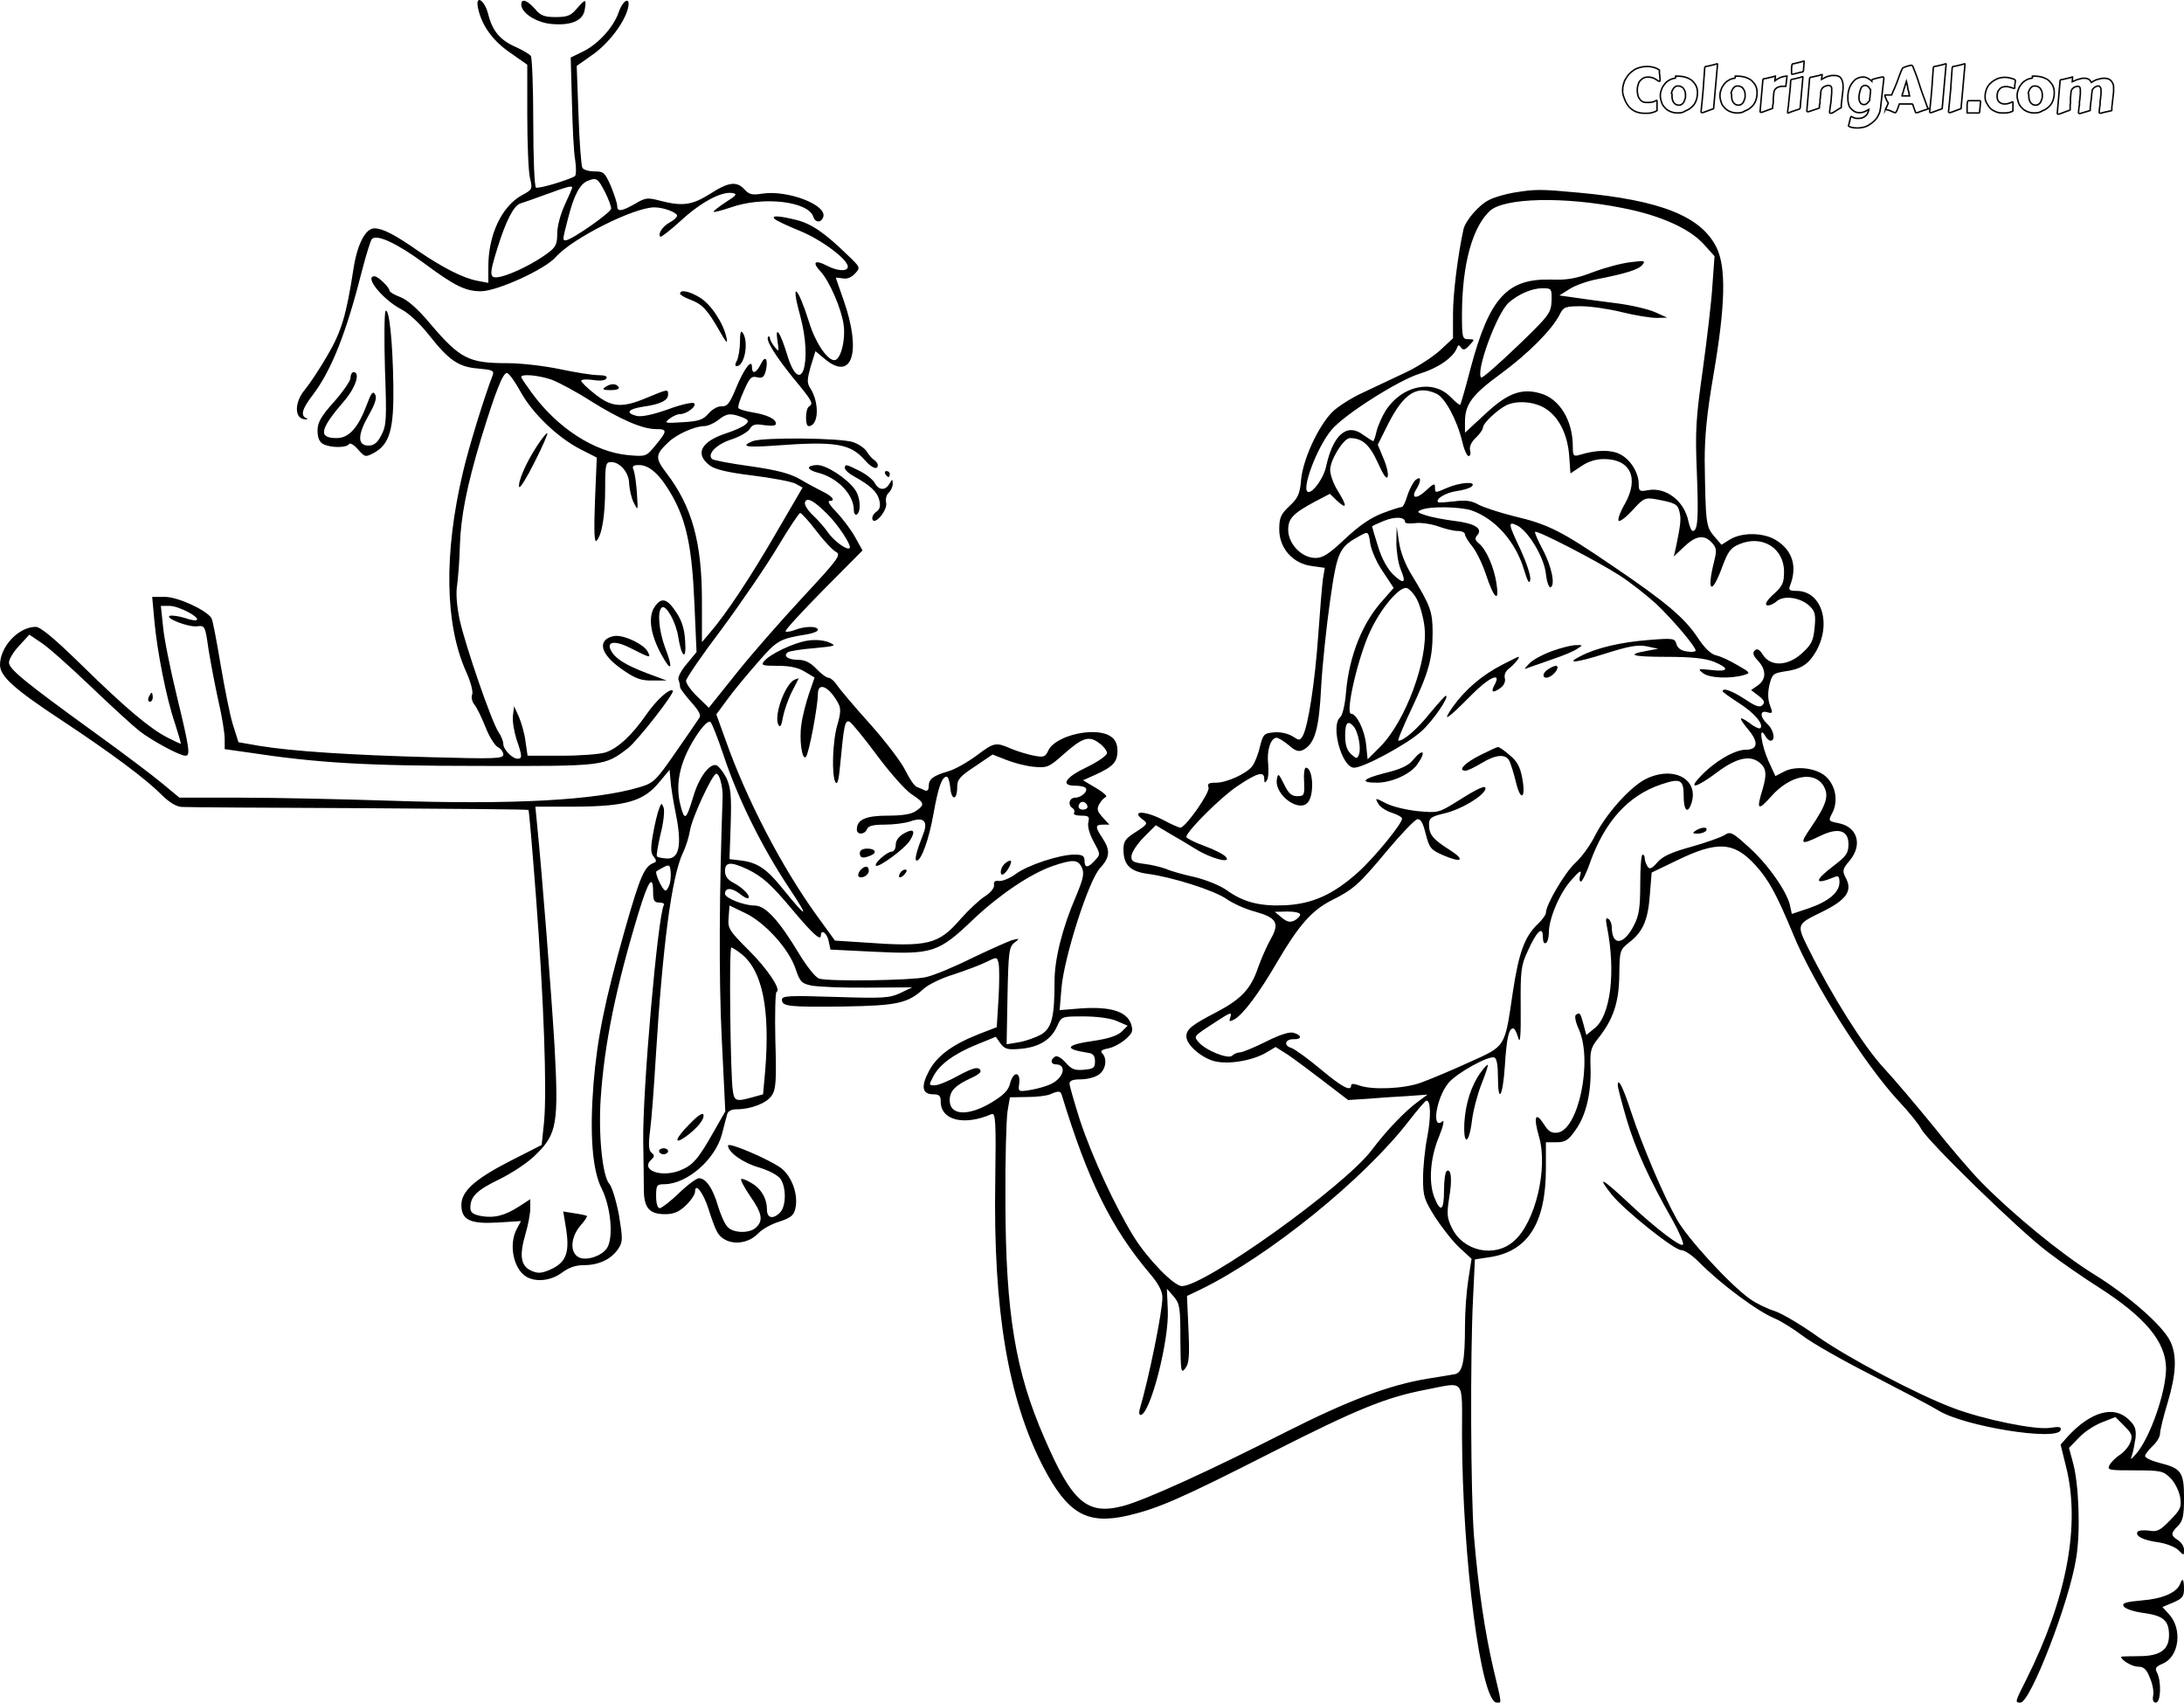 <svg xmlns="http://www.w3.org/2000/svg"  viewBox="94 467.4 729 568.2" enable-background="new 94 467.4 729 568.2"><path d="M635.6 497.7c0-.8.1-1.5.3-2.2.2-.7.4-1.3.8-1.9s.7-1.1 1.2-1.6 1-.9 1.6-1.3c.6-.4 1.2-.6 1.9-.8.7-.2 1.4-.3 2.2-.3.6 0 1.1 0 1.6.1s.9.2 1.2.3l.9.4.6.4v.7c0 .3 0 .6.1.9 0 .3 0 .7.1 1v1c0 .1-.1.1-.2.1h-.2c-.1 0-.3-.1-.5-.3-.2-.1-.5-.3-.8-.5-.3-.2-.6-.3-1-.4-.4-.1-.8-.2-1.2-.2-.6 0-1.1.1-1.5.3-.5.2-.8.5-1.2.9s-.6.9-.7 1.4c-.2.5-.3 1.1-.3 1.8 0 .6.1 1.1.2 1.6s.3 1 .6 1.3c.2.4.6.7.9.9.4.2.8.3 1.3.3h1s.6-.1.8-.1.5-.1.8-.2c.2-.1.5-.2.8-.4h.1s.1 0 .1.1v3.3c-.3.2-.7.4-1 .5l-1.1.3c-.4.1-.8.1-1.1.1h-1.1c-1 0-1.9-.2-2.7-.5s-1.6-.9-2.2-1.5c-.6-.7-1.1-1.4-1.5-2.4s-.8-2-.8-3.1zm18.4 7.4c-1 0-1.8-.2-2.5-.5s-1.3-.7-1.8-1.3c-.5-.5-.9-1.1-1.1-1.8-.2-.7-.4-1.4-.4-2.1s.1-1.4.4-2.1c.2-.7.6-1.3 1-1.8s.9-1 1.5-1.3c.6-.4 1.3-.6 2-.7.1 0 .2 0 .2-.1v-.6h.1c1.3 0 2.4.1 3.3.4.9.3 1.7.7 2.2 1.2s1 1.1 1.3 1.8.4 1.4.4 2.2c0 1-.2 1.9-.5 2.7s-.8 1.5-1.4 2c-.6.6-1.3 1-2.1 1.3-.8.6-1.7.7-2.6.7zm-1.9-5.7c0 .4 0 .7.1 1.1.1.4.2.7.4 1 .2.3.4.5.7.7.3.2.7.3 1.1.3.3 0 .6-.1.8-.2.2-.1.4-.3.6-.5.2-.2.3-.4.4-.7l.3-.8c.1-.3.1-.5.1-.8v-.7c0-.4-.1-.7-.2-1-.1-.3-.3-.6-.5-.9s-.5-.5-.8-.6c-.3-.2-.7-.2-1.1-.2-.4 0-.8.1-1 .4-.3.2-.5.5-.7.9-.2.4-.3.7-.4 1.1.3.2.2.6.2.9zm10.5-3.5l.2-2.8.2-2.8c0-.2 0-.4.1-.5 0-.1.1-.1.2-.2.6-.1 1.3-.2 1.9-.4.6-.1 1.3-.3 1.9-.5h.1c.1 0 .1 0 .1.1l-1.3 14.6v.2c0 .1 0 .1-.1.1 0 0-.2.1-.3.1l-2.7 1-.3.1c-.1 0-.2.1-.4.1-.1 0-.2 0-.3-.1-.1 0-.1-.1-.1-.2v-.1c.1-.7.1-1.4.2-2l.2-2c.1-.7.1-1.4.2-2.2s.1-1.5.2-2.5zm11.3 9.2c-1 0-1.8-.2-2.5-.5s-1.3-.7-1.8-1.3c-.5-.5-.9-1.1-1.1-1.8-.2-.7-.4-1.4-.4-2.1s.1-1.4.4-2.1c.2-.7.6-1.3 1-1.8s.9-1 1.5-1.3c.6-.4 1.3-.6 2-.7.1 0 .2 0 .2-.1v-.6h.1c1.3 0 2.4.1 3.3.4.9.3 1.7.7 2.2 1.2s1 1.1 1.3 1.8.4 1.4.4 2.2c0 1-.2 1.9-.5 2.7s-.8 1.5-1.4 2c-.6.6-1.3 1-2.1 1.3-.9.6-1.7.7-2.6.7zm-1.9-5.7c0 .4 0 .7.1 1.1.1.4.2.7.4 1 .2.3.4.5.7.7.3.2.7.3 1.1.3.3 0 .6-.1.8-.2.2-.1.4-.3.6-.5.2-.2.3-.4.4-.7l.3-.8c.1-.3.1-.5.1-.8v-.7c0-.4-.1-.7-.2-1-.1-.3-.3-.6-.5-.9s-.5-.5-.8-.6c-.3-.2-.7-.2-1.1-.2-.4 0-.8.1-1 .4-.3.2-.5.5-.7.9-.2.4-.3.7-.4 1.1.2.2.2.6.2.9zm18.1-3.2h-1.1c-.3 0-.6 0-.9.1l-.9.3s-.5.4-.7.6c-.2.3-.3.6-.4 1 0 .5-.1.9-.1 1.2 0 .3-.1.6-.1.8v1.5s0 .3-.1.5c0 .2 0 .4-.1.5v.8c0 .1 0 .1-.1.1l-.3.1-2.7 1-.3.1s-.2.1-.4.1c-.1 0-.2 0-.3-.1-.1 0-.1-.1-.1-.2l.9-10.2c0-.2 0-.4.1-.5 0-.1.1-.1.2-.2.6-.1 1.3-.2 1.9-.4.7-.1 1.3-.3 1.9-.5h.1v.4c0 .1 0 .2-.1.4 0 .2-.1.5-.1.8l1-.7c.4-.2.8-.4 1.1-.5.4-.1.8-.3 1.1-.3.4-.1.7-.1.9-.1l-.4 3.4zm1.1 4l.3-2.8s.2-1.9.2-2.8c0-.2 0-.4.1-.5 0-.1.1-.1.2-.2.6-.1 1.2-.2 1.8-.4.6-.1 1.3-.3 1.8-.5h.1c.1 0 .1 0 .1.1l-.9 10c0 .2 0 .4-.1.5 0 .1-.1.1-.2.2l-1.8.6s-1.2.4-1.9.7h-.1c-.1 0-.1 0-.1-.1v-.3s0-.4.1-.7c0-.3 0-.6.1-.9s.1-.7.1-1l.1-1s.1-.6.1-.9zm.8-8.1v-1.9s0-.5.1-.8c0-.2 0-.4.1-.5 0-.1.1-.1.2-.2.6-.1 1.2-.2 1.8-.4.6-.1 1.3-.3 1.8-.5h.1s0 .1.1.1l-.2 2.8c0 .2 0 .4-.1.5 0 .1-.1.1-.2.2-.6.1-1.2.2-1.8.4s-1.2.3-1.9.4h-.1c.2 0 .1-.1.1-.1zm13.8 12.9l-.3.1c-.1 0-.2.1-.4.1-.1 0-.2 0-.3-.1-.1 0-.1-.1-.1-.2v-.1c0-.4.1-.7.1-.9 0-.3.1-.5.1-.7 0-.2 0-.4.1-.6 0-.2 0-.5.1-.7 0-.3.1-.6.1-1s.1-.9.1-1.4c0-.3.1-.7.1-1.1v-1.6c0-.2-.1-.3-.2-.5l-.3-.3s-.3-.1-.5-.1-.4 0-.7.1c-.3.1-.6.2-.8.3s-.5.4-.7.6c-.2.3-.3.6-.4.9 0 .5-.1.9-.1 1.3s-.1.7-.1.9c0 .3 0 .5-.1.6v1c0 .2 0 .4-.1.5 0 .2 0 .4-.1.5v.8c0 .1 0 .1-.1.1l-.3.1-2.7.9-.3.1s-.2.1-.4.1c-.1 0-.2 0-.3-.1-.1 0-.1-.1-.1-.2l.9-10.5c0-.2 0-.4.1-.5 0-.1.1-.1.2-.2.6-.1 1.3-.2 1.9-.4.7-.1 1.3-.3 1.9-.5h.1v.4c0 .1 0 .2-.1.4 0 .2-.1.5-.1.8.5-.3.9-.5 1.3-.7.4-.2.8-.3 1.2-.4.4-.1.7-.2 1-.2h.9c1 0 1.7.3 2.1.9.4.6.7 1.5.7 2.6v1l-.5 4.4c0 .3-.1.6-.1.8v1c0 .1 0 .1-.1.1l-.3.1-2.4 1.5zm15.9-1.5c-.1.7-.2 1.3-.5 1.9s-.5 1.1-.9 1.6-.8.9-1.3 1.3-1 .7-1.5 1c-.5.3-1.1.5-1.6.6-.6.1-1.1.2-1.6.2h-.9s-.6-.1-.9-.1c-.3-.1-.6-.1-.8-.2-.3-.1-.5-.2-.7-.4 0 0 0-.2.1-.4s.1-.4.2-.7l.2-.9.2-.8c0-.1.1-.2.1-.2l.1-.1h.1l.6.3c.2.1.4.2.6.2.2.1.4.1.6.1h.8c.5 0 .9-.1 1.3-.3s.7-.4 1-.7.5-.6.6-1c.2-.4.3-.7.3-1-.5.3-1 .6-1.5.8s-1 .3-1.5.3c-.7 0-1.3-.1-1.8-.4s-.9-.7-1.3-1.1-.6-1-.7-1.6c-.2-.6-.2-1.3-.2-1.9 0-.5 0-1.1.1-1.6s.2-1.1.4-1.6.4-1 .7-1.4c.3-.4.6-.8 1-1.2s.8-.6 1.3-.8c.5-.2 1-.3 1.5-.3.6 0 1.1.1 1.6.4.5.3 1 .6 1.4 1v-.3c0-.1 0-.1.1-.2l.1-.1c.1 0 .2 0 .3-.1.1 0 .2 0 .4-.1.2 0 .4-.1.7-.2s.6-.1.9-.2.7-.1 1-.2h.2c.2 0 .3.1.3.4v.2l-1.1 9.8zm-3.4-6.2l-.3-.5-.4-.5s-.3-.2-.5-.3c-.2-.1-.4-.1-.6-.1-.3 0-.5.1-.8.3s-.5.5-.6.9c-.2.4-.3.8-.4 1.3-.1.5-.2 1-.2 1.5 0 .3 0 .6.1.9.1.3.1.5.3.8s.3.4.5.5c.2.1.4.2.7.2.4 0 .8-.1 1.1-.4.3-.3.6-.6.9-1v-.5s0-.4.1-.7c0-.3 0-.6.1-1 0-.4.1-.8.1-1.4h-.1zm5.1 6.5l.3-.6.3-.7.3-.7c-.1-.2-.2-.4-.4-.6-.1-.2-.2-.4-.3-.7s-.2-.5-.3-.7c-.1-.2-.1-.4-.1-.7h2.2l.5-1.2s.3-.7.5-1.1.3-.8.5-1.2c.2-.4.3-.8.5-1.3.3-.8.6-1.6.8-2.2s.5-1.2.8-1.8l.1-.2c.1-.1.1-.1.2-.1s.1-.1.2-.1.1 0 .2-.1c0 0 .1 0 .3-.1l.6-.2s.5-.1.7-.2c.2 0 .4-.1.5-.1h.2c.1 0 .2 0 .3.1.1.1.2.2.2.3.3.8.7 1.8 1.1 2.8.4 1 .7 2.1 1.1 3.3.2.6.4 1.3.6 1.8s.4 1.1.6 1.7.4 1.1.6 1.6c.2.5.4 1.1.6 1.7l.2.6c.1.1.1.3.2.3s.1.1.1.2l.1.1s-.1.1-.2.1l-2.2.7-.5.2s-.3.1-.5.2-.3.1-.4.1h-.3c-.1 0-.2 0-.2-.1l-.1-.2-.2-.6c-.1-.2-.1-.4-.2-.5l-.2-.6c-.1-.2-.1-.4-.2-.7l-.1-.1c-.1 0-.1 0-.2-.1h-4.2c-.2.5-.4 1-.5 1.4s-.4.9-.6 1.3c0 .1 0 .1-.1.1l-.2.1h-.1c-.7-.2-1.2-.5-1.7-.7s-1.1-.2-1.4-.5zm6.9-9.2c-.2.6-.3 1.2-.5 1.7s-.3.9-.4 1.3c-.1.4-.2.7-.3 1-.1.3-.2.5-.2.6v.2h2.5c-.1-.3-.2-.7-.2-1-.1-.3-.2-.7-.3-1.1s-.2-.8-.2-1.2-.3-1-.4-1.5zm8.6 1.3l.2-2.8.2-2.8c0-.2 0-.4.1-.5 0-.1.1-.1.2-.2.6-.1 1.3-.2 1.9-.4.6-.1 1.3-.3 1.9-.5h.1c.1 0 .1 0 .1.1l-1.3 14.6v.2c0 .1 0 .1-.1.1 0 0-.2.1-.3.1l-2.7 1-.3.1c-.1 0-.2.1-.4.1-.1 0-.2 0-.3-.1-.1 0-.1-.1-.1-.2v-.1c.1-.7.1-1.4.2-2l.2-2c.1-.7.1-1.4.2-2.2s.1-1.5.2-2.5zm6.3 0l.2-2.8.2-2.8c0-.2 0-.4.1-.5 0-.1.1-.1.2-.2.6-.1 1.3-.2 1.9-.4.6-.1 1.3-.3 1.9-.5h.1c.1 0 .1 0 .1.1l-1.3 14.6v.2c0 .1 0 .1-.1.1 0 0-.2.1-.3.1l-2.7 1-.3.1c-.1 0-.2.1-.4.1-.1 0-.2 0-.3-.1-.1 0-.1-.1-.1-.2v-.1c.1-.7.1-1.4.2-2l.2-2c.1-.7.1-1.4.2-2.2s.2-1.5.2-2.5zm5.4 9.1v-2.4c0-.2 0-.5.1-.9 0-.2 0-.4.1-.5 0-.1.1-.1.2-.2h3.8c.1 0 .1 0 .2.1s.1.1.1.2l-.3 3.2c0 .2-.1.4-.1.5 0 .1-.1.1-.2.1h-3.8c-.1 0-.1 0-.1-.1zm6-5.4c0-.9.2-1.7.5-2.5s.8-1.5 1.4-2c.6-.6 1.3-1 2.1-1.4.8-.3 1.7-.5 2.6-.5.6 0 1.2.1 1.6.2s.8.2 1.1.3c.3.1.5.2.6.3l.2.2v.3c0 .2-.1.4-.1.7l-.1.8v.8s-.1.1-.2.1-.2 0-.4-.1l-.6-.2c-.2-.1-.5-.1-.8-.2-.3-.1-.6-.1-1-.1-.5 0-.9.1-1.2.2-.4.2-.7.4-.9.7-.3.3-.5.6-.6 1-.1.4-.2.8-.2 1.3s.1.9.2 1.2c.1.3.3.6.6.8.2.2.5.4.9.5s.7.1 1 .1c.4 0 .8-.1 1.2-.2.4-.1.8-.3 1.2-.5h.1s.1 0 .1.1v2.9c-.2.2-.5.3-.8.4s-.6.2-.9.2c-.3.1-.6.1-.9.1h-.9c-.8 0-1.5-.1-2.2-.4s-1.3-.6-1.8-1.1c-.5-.5-.9-1.1-1.2-1.7-.5-.7-.6-1.5-.6-2.3zm16.5 5.5c-1 0-1.8-.2-2.5-.5s-1.3-.7-1.8-1.3c-.5-.5-.9-1.1-1.1-1.8-.2-.7-.4-1.4-.4-2.1s.1-1.4.4-2.1c.2-.7.6-1.3 1-1.8s.9-1 1.5-1.3c.6-.4 1.3-.6 2-.7.1 0 .2 0 .2-.1v-.6h.1c1.3 0 2.4.1 3.3.4.9.3 1.7.7 2.2 1.2s1 1.1 1.3 1.8.4 1.4.4 2.2c0 1-.2 1.9-.5 2.7s-.8 1.5-1.4 2c-.6.6-1.3 1-2.1 1.3-.9.6-1.7.7-2.6.7zm-1.9-5.7c0 .4 0 .7.1 1.1.1.4.2.7.4 1 .2.3.4.5.7.7.3.2.7.3 1.1.3.3 0 .6-.1.8-.2.2-.1.4-.3.6-.5.2-.2.3-.4.4-.7l.3-.8c.1-.3.1-.5.1-.8v-.7c0-.4-.1-.7-.2-1-.1-.3-.3-.6-.5-.9s-.5-.5-.8-.6c-.3-.2-.7-.2-1.1-.2-.4 0-.8.1-1 .4-.3.2-.5.5-.7.9-.2.4-.3.7-.4 1.1.2.2.2.6.2.9zm24.6 5.6l-.3.1c-.1 0-.2.1-.4.1-.1 0-.2 0-.3-.1-.1 0-.1-.1-.1-.2v-.1c0-.5.1-.9.1-1.2 0-.3.1-.6.1-.8s0-.3.1-.4v-1c0-.2 0-.4.1-.7 0-.3.1-.7.1-1.2l.1-.8v-1.5c0-.2-.1-.4-.2-.6-.1-.2-.2-.3-.3-.4s-.3-.1-.5-.1c-.1 0-.3 0-.5.1l-.6.3c-.2.1-.4.3-.6.6-.2.2-.3.5-.3.9-.1.8-.2 1.5-.2 2-.1.6-.1 1.1-.2 1.5s-.1.8-.1 1c0 .3-.1.5-.1.7v1c0 .1 0 .1-.1.1l-.3.1-2.4.7-.3.1c-.1 0-.2.1-.4.1-.1 0-.2 0-.3-.1-.1 0-.1-.1-.1-.2v-.1c0-.5.1-.9.1-1.2 0-.3.1-.6.1-.8 0-.2 0-.3.1-.4v-1c0-.2 0-.4.1-.7 0-.3.1-.7.1-1.2l.1-.8v-1.5l-.1-.6c-.1-.2-.2-.3-.3-.4s-.3-.1-.5-.1c-.1 0-.3 0-.6.1l-.7.3-.6.6c-.2.3-.3.6-.3.9-.1.5-.1.9-.1 1.2 0 .3-.1.6-.1.8v1.6c0 .2 0 .4-.1.6v1.7s0 .1-.1.1l-.1.1-.3.1-2.7 1-.3.1s-.2.1-.4.1c-.1 0-.2 0-.3-.1-.1 0-.1-.1-.1-.2l.9-10.5c0-.2 0-.4.1-.5 0-.1.1-.1.2-.2.6-.1 1.3-.2 1.9-.4.6-.1 1.3-.3 1.9-.5h.1v.1l-.1 1.5c.3-.1.5-.3.9-.4.3-.2.6-.3 1-.4.3-.1.7-.2 1.1-.3.4-.1.7-.1 1.1-.1.5 0 .9.1 1.3.3.4.2.7.6 1 1.1.3-.2.6-.4 1-.6.3-.2.7-.3 1.1-.4l1.1-.3s.7-.1 1.1-.1c.4 0 .8.1 1.2.2s.7.3 1 .6c.3.3.5.6.7 1.1.2.4.2 1 .2 1.6v1l-.5 4.4c0 .3-.1.6-.1.8v1c0 .1 0 .1-.1.1l-.3.1-2.7.6z" stroke="#000" stroke-width=".5" stroke-miterlimit="10" fill="none"/><path d="M253.6 470.3c1.3 5.8 5 10.8 10.7 14.7l5.7 4v17c0 9.4.4 18.8.9 20.8.9 3.7.8 3.9-2.8 5.8-6.7 3.8-11.1 13.2-11.1 23.8v5.4l-3.7-.7c-4.7-.9-11.4-4.3-19.5-9.8-7.8-5.5-12.1-7.7-14.8-7.7-3 0-5.7 5.2-7 13.4-2.4 15.6-4 21-8.7 29-2.6 4.5-6 9.6-7.5 11.4-3.5 4.1-3.6 9.5-.3 9.9 1.1.2 1.4 0 .8-.3-2.1-.9-1.5-3.1 2.1-7.8 6.3-8.3 11.2-20.7 16.6-42.1 1.3-5 2.7-9.4 3.1-9.9 1.6-1.8 8.4 1.4 17.4 8 10.2 7.6 13.9 9.4 19 9.4 5.4 0 21.4-7.3 25-11.4 5.4-6.2 26.1-16.6 32.9-16.6 3.1 0 7.6 1.7 7.6 2.8 0 .5-1.1 1.5-2.4 2.2-2.4 1.3-4.1 3.8-3.2 4.8.3.2 3.3-2.1 6.8-5.3 6.7-6.2 13.5-9.8 17.1-9.3 1.9.3 1.7.7-2.1 3.1-2.4 1.6-4.2 3-4 3.2.2.2 2.8-.5 5.8-1.5 10.8-3.8 25.9-2 27.5 3.2.7 2 2.6 2 3.3 0 1.3-4-11.8-9-20.2-7.8-3.5.6-4.6.3-6.1-1.4-2.6-2.8-5.3-2.5-11.5 1.5-6 3.8-9.3 4.2-16.6 2.3-4.2-1.1-4.9-1.1-8.4 1-4.6 2.6-6 2.8-6 .6 0-.8-1-3.8-2.1-6.5-2-4.5-2.4-4.9-5.5-4.9-1.8 0-3.6-.5-4-1.2-.4-.7-1-8.6-1.3-17.6l-.6-16.4 5.1-3.6c5.5-3.8 10.8-10.8 12-15.6 1-4.1-1.6-3-3.1 1.3-1.6 4.8-6.7 10.5-11.7 13l-4.3 2.1.4 14.7c.2 8.2.6 17 1.1 19.6.4 2.6.3 5-.1 5.3-2.2 1.3-12.2 4.3-13 3.8-.5-.3-.9-10.1-.9-21.7 0-11.7-.4-21.7-.8-22.2-.4-.6-2.6-1.9-5-3-5.3-2.3-7.9-5.4-9.3-11.2-1.3-4.8-4.4-6.4-3.3-1.6zm42.4 61.3c1.1 2.2 2 4.6 2 5.4 0 1.3-13.3 10.6-15.2 10.6-1.1 0-1-.3.8-7.3 2-7.9 4-11.6 6.7-12.6 2.8-1.1 3.3-.8 5.7 3.9zm-11-1.6c0 .2-1.1 2.8-2.5 5.8s-2.5 7.1-2.5 9.5c0 3.6-.5 4.6-3.2 6.6-4.4 3.3-11.5 6.8-15.5 7.8-4.1.9-4.2-.1-1.2-9.7 2.8-9 5.4-14 7.6-14.7 1-.3 5-1.7 8.8-3.1 7-2.6 8.5-2.9 8.5-2.2zm-17-61.1c0 2.8 4.9 6 10 6.5 6.7.6 10.7-1.1 11.2-4.9.6-3.6.3-3.6-2.7-.2-1.9 2.3-3.1 2.8-7 2.8s-5.1-.5-7-2.8c-2.6-2.9-4.5-3.5-4.5-1.4zm331.2 62.8c-2.9.5-6.6 1.6-8.1 2.4-3.5 1.7-7.9 6.9-8.6 9.8-1.9 8.7-3.5 21.5-3.5 28.3v8.1l-4.3 4c-2.4 2.2-7.5 5.5-11.3 7.3-3.8 1.8-10.2 4.8-14.2 6.7-4 1.8-8.7 4.8-10.5 6.6-4.7 4.8-9.7 15.6-10.4 22.5-.4 4.8-1 6.2-3.9 8.9s-3.4 3.9-3.4 7.8c0 6.2 4.5 11.4 10.9 12.2l4.3.6-.6 3.6c-.3 2-1 10.6-1.6 19.1-1.1 15.5-3.3 29.8-5.1 33.3-1 1.7-1.2 1.7-3.5.2-1.5-.9-4-1.5-6.1-1.3-3.4.3-3.7.6-4.8 5-.6 2.6-1.8 5.4-2.5 6.3-2.1 2.6-8.6 5.5-12.1 5.5-2.4 0-3 .3-2.5 1.6.6 1.6-7.7 13.4-9.4 13.4-.5 0-3-1.1-5.6-2.5-6.3-3.3-11.3-3.3-6.7 0 1.5 1.1 1.2 1.5-2.5 3.9-3.5 2.2-4.2 3.1-4.2 5.9 0 5.1 2.2 7.3 8 8.1 8.3 1.1 22.2 5.5 26.4 8.4 2.1 1.5 6.4 3.4 9.4 4.2 7.3 2 8.4 3.8 5.4 9.1-1.3 2.3-3.2 6.6-4.3 9.7-2.4 7.1-5.7 10.5-13.9 14.8-8.3 4.3-10 5.7-10 8.1 0 2.8 5.2 7.3 9.6 8.3 4.6 1.1 12.6-.3 17-2.9l3.2-1.9 4.1 2.6c2.2 1.5 7.6 5.5 12 8.9l8.1 6.2 6.3-.4c3.4-.3 9.4-.7 13.2-.9l7-.5-3 2.2c-4.5 3.3-10.5 9.5-15.7 16.4-9.2 12.1-55.6 45.3-63.3 45.3-2.6 0-11.3-8.9-16-16.4-6.4-10.4-13.9-26.6-18-38.9-1.9-6-3.5-11.5-3.5-12.3 0-1 1.2-1.4 3.8-1.4 2.1 0 4.8-.7 6-1.6 2.3-1.6 2.9-5.3 1.1-7.1-.7-.7-.2-1.2 1.9-1.6 1.7-.3 4.3-1.7 5.8-3 2.5-2.2 2.7-2.8 1.9-5.3-1.5-4.1-6.9-5.7-16.4-5.1l-7.4.6.6-7.2c.8-10.2 9.1-36.2 12.9-40.2 3.3-3.6 3.5-5.9.8-10-2.5-3.8-2.5-4.5.2-4.5h2.1l-2.2-2.4c-1.8-2-2.1-2.8-1.2-4.4.6-1.1 1.6-2.2 2.2-2.4.7-.2-.8-1.6-3.2-3l-4.4-2.6 4-1.8c6-2.7 7.5-4.3 7.5-8 0-2.3-.7-3.8-2.2-4.8-5-3.5-18.6-.4-20.9 4.7-1 2.1-1.5 2.3-4.7 1.7-2.1-.4-5.4-1.4-7.6-2.3-5.3-2.3-5.7-2.2-11.7 2.3-3 2.2-7.2 4.6-9.4 5.2-5.1 1.5-6.5 2.6-6.5 5 0 1.2-.5 1.7-1.2 1.4-.7-.3-2-.9-2.8-1.2-.8-.3-2.5-2.8-3.8-5.5-1.3-2.7-6.6-9.7-11.8-15.5-5.3-5.9-10.3-11.8-11.1-13.1-.8-1.2-2.1-2.3-2.7-2.3-.7 0-2.5-1.3-4.1-3-2-2.1-3.8-3-6.1-3-3.5 0-5.2-1.4-3.3-2.6.6-.3 4.6-1 8.8-1.3 7.2-.7 7.5-.8 4.6-2-1.8-.7-4.5-.9-7-.5-4.6.7-12.5 4.5-14.4 6.8-1.2 1.4-.7 1.6 4.5 1.6 4.1 0 6.9.6 9.1 2l3.2 1.9-1.9 5.5c-1 3-2.2 7.6-2.5 10.1-.8 5.1.2 12.2 1.5 10.9 1-1 4-17 4-21 0-4.3 3.9-2.4 6.9 3.3.8 1.6.7 3.3-.4 7-1.6 5.3-2 17-.6 19.2.6.9 1.1-.9 1.5-5.5 1.3-13.6 1.6-15.3 3.1-14.8.7.3 4.8 5.3 9.1 11.1s9.5 11.7 11.6 13.1c4.4 2.9 4.6 3.5 1.6 5.6-1.5 1.1-4.5 1.6-9.5 1.6-7.3 0-10.3 1.3-10.3 4.6 0 1.9 2.6 1.8 3.4-.1.4-1.1 2.1-1.5 5.9-1.5 3 0 6.9-.5 8.6-1.1 4.5-1.6 6 0 4.2 4.4-2.2 5.6-3 8.7-2.1 8.7 1.5 0 4.1-7.1 5.6-15.7 1.6-8.9 2.8-12.3 4.4-12.3.5 0 1 1.7 1.2 3.7.4 4.4 2.3 4.2 2.3-.2 0-2.6.9-3.6 5.9-6.9l5.9-4 4.6 1.8c2.5 1 6.7 2.1 9.2 2.3 4.3.4 5 .2 9.7-4 6.5-5.8 8.7-6.5 12.1-3.9 1.4 1 2.6 2.5 2.6 3.3 0 .8-3 2.9-6.7 4.7-7.2 3.4-9 6.2-4 6.2 1.6 0 3.2.3 3.5.7 1.1 1-1.3 3.3-3.4 3.3-2 0-2.6 2.4-.9 3.5.6.4.8 1.1.5 1.6-.4.5.7.9 2.3.9 2.6 0 2.9.3 2.5 2.1-.4 1.3.3 3.9 1.7 6.5 2.3 4.2 2.4 4.3.5 6.3-2.3 2.6-3.5 2.7-3.5.1 0-1.6-.7-2-3.4-2-4.9 0-15.6 3.5-19.6 6.5-1.9 1.4-4.4 2.4-5.5 2.3-1.4-.2-1.9.2-1.7 1.4.1.9-1.1 2.5-3 3.7-1.8 1.1-5.4 4.5-8 7.4-7.6 8.8-10.9 9.6-32.8 8l-9.3-.6-6.1-8.4c-11.7-16.2-23.4-38.7-30.4-58.5l-3.1-8.6 3.7-5c2-2.8 6.6-8.3 10.1-12.3 6.5-7.5 7.3-7.9 16.4-9.4 2-.3 3.7-1 3.7-1.5 0-1.3-4.2-1.3-7.6 0-1.5.6-2.9.8-3.2.5-.3-.3 5.4-6.5 12.6-13.8l13.1-13.2-2.5-4.5c-1.4-2.5-4.2-6.2-6.2-8.3-2-2-3.1-3.7-2.4-3.7 2.2 0 1.2-1.5-2.1-3.1-1.8-.9-5.2-2.7-7.7-4.2-3.4-1.9-7.5-3-16.5-4.3-6.6-.9-12.4-2-12.8-2.4-1.8-1.6 1.4-4.9 6.3-6.5 2.8-.9 5.6-2.5 6.3-3.6.9-1.5 1.9-1.7 4.9-1.2 2.5.3 3.8.2 3.8-.5 0-1.6-3-3-7.9-3.8-2.3-.4-4.4-1-4.6-1.4-.3-.4.5-3 1.8-5.8 1.9-4.3 2.5-5 4.4-4.5 1.8.4 2.3 0 2.9-2.1.9-3.9-.1-5.5-1.6-2.4s-3 3.7-3 1.1c0-3-2.7.6-5.4 7.2-2 4.9-2.9 6-4.7 5.9-1.3-.1-3.2 1-4.4 2.4-1.8 2.1-3.3 2.6-8.6 2.9-5.9.4-6.3.3-4.5-1.1 1.1-.9 2.7-1.6 3.6-1.6 2.2 0 5.7-2.7 4.7-3.6-.4-.5-4.4.4-8.7 2-5.1 1.8-8.9 2.6-10.5 2.2-3.9-1-2.9-2.3 2.3-3.1 5.7-.8 8.2-2.1 8.2-4s0-1.9-7 1c-8.3 3.5-11.7 3.3-17.3-1.1-2.6-2-4.7-4.1-4.7-4.5 0-.5 1.7-.6 3.9-.3 2.4.4 4.1.2 4.5-.5.5-.7-.5-1.1-2.7-1.1-1.9 0-7.6-.9-12.8-2-5.2-1.1-13-2-17.5-2-13 0-15.8-1.4-26-13.4-4.1-4.9-7.6-7.9-9.9-8.7-1.9-.7-3.5-1.7-3.5-2.1 0-1.1-3.8-4.8-5-4.8-3.6 0 2.8 7.8 8.9 11 2.4 1.2 6.2 4.7 9.2 8.5 6.7 8.5 9.9 10.8 16.6 11.3 4.5.4 5.3.7 4.8 2.1-2.9 7.5-8.1 24.4-10 32.6-6.4 27.1-6 50.7 1.1 66.5 1.5 3.3 2.4 6.7 2 7.6-.4.9 0 2.4.7 3.3.8.9 2.4 4.2 3.7 7.4 1.2 3.2 3.1 6.2 4.1 6.8 1.1.5 1.9 1.7 1.9 2.5 0 1.4-2.7 1.5-24.2.9-26.6-.7-46.5-2-57.3-3.8l-6.9-1.2-1.9-6c-1-3.3-2.8-12.4-4.1-20.1-1.3-7.8-2.6-14.6-3-15.3-1.7-2.7-11.2-7.1-15.5-7.1h-4.3l.7 7.7c.9 10.2 4 26.1 6.9 34.5 1.2 3.8 2.1 6.8 1.9 6.8s-2.1-.9-4.3-2c-5.9-3-14.1-9.9-28.6-24.1-9.4-9.2-13.9-12.9-15.5-12.9-5.7 0-11.9 6.6-11.9 12.7 0 3.8 4.8 8.1 20.6 18.5 16.5 10.9 28 19.5 33.2 24.7 2.7 2.7 5 4.1 6.9 4.2 1.5.1 28.1.3 59.1.4 31 .2 56.5.4 56.6.6.2.2 1.3 13.2 2.5 28.9 2.6 34.3 3.7 64.7 2.7 75.2l-.8 7.7-10.8 5.5c-11.5 5.9-16 10-16 14.5 0 5 2.9 6.4 11.9 5.9l8-.5-1.5 2.8c-2.7 5.3-.9 13.5 3.5 15.9 3.4 1.8 8.2 1.1 11.7-1.5 2.3-1.7 4.5-2.5 7.4-2.5 4.9 0 9.1-2 11.4-5.5 1.5-2.3 1.5-3.2.2-11.2-.9-4.7-2.3-9.4-3.2-10.4-2.3-2.5-3.7-16.3-2.9-28.4 1.2-18.3 5.1-37.3 12.7-62.3 3.2-10.5 4.8-12.8 4.8-6.7 0 2.9.4 3.5 2.1 3.5 1.1 0 1.8.4 1.5.8-2 3.3-7.2 62.1-6.9 79.2.1 5.8.2 12.8.2 15.6 0 6.3 1.8 8.4 7.1 8.4 2.8 0 4.6-.7 6.9-2.9 1.7-1.6 3.1-3.7 3.1-4.6 0-3.3 2.8.4 4.5 5.8.9 2.9 2.1 6.2 2.7 7.3 2.3 4.8 9.7 5.2 13.9.8 1.2-1.3 4.3-3.1 7-3.9 3.9-1.3 4.9-2.1 5.4-4.5 1-4.6-1.2-10.6-4.8-13.4-4-2.9-17.7-8.8-17.7-7.5 0 2.2 5 5.8 10.3 7.3 3.3 1 6.2 2.5 7.2 3.8 2 2.9 1.9 9.2-.1 11.2-2.3 2.4-4.4 2-4.4-.9 0-3.7-1.9-7-5.2-8.9-1.6-1-3.2-1.6-3.4-1.3-.3.3 1.1 2.9 3 5.7 4 5.7 4.4 8.1 2 10.4-2.1 2.1-7.7 2-9.6-.2-.9-.9-2.3-4.1-3.2-7.1-1.7-5.8-4-9.1-6.3-9.1-.8 0-3.8 2.2-6.7 5-2.9 2.8-5.8 5-6.4 5-.7 0-1.2-1.6-1.2-4 0-3.7.2-4 2.8-4 7.6-.1 17-8.3 19.2-16.8.7-2.6 1.4-5.5 1.7-6.5.3-1.1 1.4-1.7 3.1-1.7 4.9 0 10.2-2.1 11.8-4.6 1.4-2 1.6-4.9 1.2-18.4-.2-8.8 0-16.1.4-16.2 1.7-.6-3.1-7.8-9.5-14.1-6.4-6.4-6.8-7.1-6.5-10.7l.3-4 5 2.4c6.6 3 14.8 12 17 18.6 1.5 4.4 2 5 5.3 5.7 2 .4 10.5.8 18.7.7l15-.1-4 1.9c-3.6 1.7-5.7 1.8-21.7 1.3-15.3-.5-17.8-.4-17.8.9 0 2.3 2.3 2.5 20.5 2.3 18.2-.3 21.5-1.1 26.8-5.9 1.5-1.4 6-3.6 10-4.8 3.9-1.3 8.8-3.1 10.8-4.1 3.6-1.8 3.7-1.8 4.2.3.3 1.2.3 6.5 0 11.8l-.6 9.6-5.7 2.2c-9 3.5-14.3 7.4-16.9 12.4-2.8 5.2-2.3 7.8 1.4 7.8 2 0 2.5.5 2.5 2.4 0 6.3 7.8 8.2 17 4.2 1.3-.5 1.5 2.3 1.2 22.6-.7 42.8 4.3 72.5 16 95.1 8.2 15.7 14.6 19.4 28.2 16.3 10.2-2.4 17.4-5.5 48.1-21.1 28.6-14.5 38.1-18.4 51.8-21 12.9-2.5 11.7-4 11.7 15.2.1 41 6.3 89.3 11.6 89.3 1.7 0 1.8 1-1.1-11.2-2.8-11.9-5.1-27.2-6.5-44.3-1.1-13.6-1.3-60.5-.3-79.7l.6-12.7 4.6-.7c13-1.8 19.1-11.3 19.1-29.6v-8.8h3.5c2.9 0 4-.6 6.4-4.1 3.5-4.8 5.3-12.5 5-21-.2-5.3.1-6.5 2.5-9.5 5.1-6.4 7-12.1 7.1-21.2.1-8.2.2-8.4 3.3-10.9 4.6-3.5 6.3-7.5 6.9-15.9l.6-7.4 8.1-3.9c13.7-6.7 19.3-6.5 26.5 1.4 4.4 4.8 7.1 9.7 12.6 23 6.7 16.4 23.9 43.5 35.1 55.6 3.4 3.6 6.9 7.9 7.7 9.5 2.2 4.1 32.7 33.9 42.2 41 4.4 3.4 12.1 8.7 17 11.8 15.6 10 22.4 18.2 22.5 27 0 7.9-5.3 23.2-10 28.6-1.8 2-2 2.1-1.4.5.4-1.1.9-3.7 1.2-5.7.3-3-.1-4.2-2.2-6.2-4.9-4.9-12.7-2.8-20.5 5.7l-2.3 2.6 1.8 7.3c4.9 19.4.3 44-13.2 71-3.9 7.7-3.9 7.8-2 7.8 3.3 0 16.3-33.5 18.6-48.2 1.5-8.9.9-24.9-1.1-32l-1.3-4.8 3.4-3.5c1.8-1.9 5.3-4.2 7.8-5.1l4.3-1.7 3 3c2.5 2.5 2.8 3.3 2 5.4-.5 1.4-2.1 3.3-3.5 4.2-1.4.9-3 2.5-3.5 3.5-.8 1.6-.2 1.7 8.5 1.7s9.5.2 11.9 2.6c1.4 1.4 2.8 4.2 3.2 6.3.5 3.4.2 4.1-3.3 7.7-3.4 3.5-4.4 4-7.1 3.5-1.8-.2-3.5-.1-3.8.4-.9 1.4 1.8 2.8 6.9 3.5 2.7.4 5.7 1.6 6.7 2.6 1.9 1.9 1.9 1.9 1.9-.1 0-1.1-.9-2.5-2-3.2-2.5-1.6-2.5-2.3 0-4.8 1.6-1.6 2-3.3 2-9.3 0-8.6-.9-9.9-8.2-11.7-2.7-.7-4.8-1.7-4.8-2.3 0-.5 1.1-2 2.5-3.3s2.5-3.1 2.5-4.2c0-1 1.1-5.6 2.5-10.2 2.9-9.7 3.2-15.8.9-20.6-2.5-5.2-13.9-15.2-25.4-22.3-11-6.8-27.3-20.2-37.8-30.9-3.4-3.5-10.6-11.9-15.9-18.6-5.4-6.6-12.9-15.5-16.8-19.7-6.5-7.1-17-23.7-24.8-39.4-4.1-8.2-4.1-8.2 4.3-12.3 8.4-4.1 10.5-7.1 8-11.6-1.1-2.2-1-2.8 1.4-5.6 4.4-5.3 2.6-11.3-3.8-12.5-3.4-.7-3.4-.7-1.9-3.6 1.9-3.9 1-8.9-2.2-11.9-3.1-2.9-10.1-3.8-14-1.7l-2.9 1.5-2.3-5c-2.3-5.1-3.4-12.2-1.2-8.6.5 1 1.4 1.8 1.9 1.8 1.7 0 1.1-3.6-1-5.5-2.6-2.4-2.7-4.8-.1-4 1.8.5 1.9.3.9-2.3-.7-1.8-.8-4.1-.2-6.8.9-3.6 1.3-3.9 4.9-4.5 5.4-.7 7.9-2.2 10.3-6.1 5.8-9.4 2.4-20.8-6.1-20.8-2.4 0-2.8-.3-2.2-1.8 2.5-6.4.8-11.8-4.8-15.2-4.1-2.5-11.2-2.6-15.2-.2l-2.9 1.8-2.5-2.9c-2.7-3.2-2.8-4.5-3.1-25.2 0-8.1.7-15.7 3-29 3.9-22.8 4.2-35.4 1-42-5.1-10.5-18.7-15.9-46-18.4-12.9-1.2-14.4-1.2-21.8 0zm36.3 5.1c12.5 2.4 22.4 6.8 27.2 12.1l3.6 4-.7 9.6c-.3 5.3-1.8 17.9-3.2 28.1-2.3 16.3-2.6 20.4-2 34.6.6 15.4.3 19.4-1.4 19.4-.4 0-1-1.4-1.4-3.1-1.3-6.9-7.6-11.7-13.6-10.5-2.7.5-3 .3-3-2 0-3.8-2.7-8.2-6.2-10-3.1-1.6-8-1.5-13.5.2-2.1.6-2.3.3-2.3-2.7 0-8.9-4.5-16.2-11.1-17.9-6.2-1.7-10.9.1-18.4 7.2l-6.5 6v-3.6c0-5.9 2.4-9.1 12-16.1 9.1-6.7 17-14.6 19.6-19.7 1.3-2.6 1.9-2.8 7.2-2.8 3.1 0 9.3.9 13.7 2 4.4 1.1 9.6 1.9 11.5 1.9l3.5-.1-4-1.8c-2.2-1-8.1-2.4-13-3-5-.6-11.2-1.5-14-1.9l-5-.7 3.5-2.2c1.9-1.2 5.9-2.6 9-3.2 9.6-1.9 13.9-3.2 15.2-4.8 1.2-1.4.7-1.5-3.9-.9-2.9.3-8.5 1.8-12.5 3.3-5.7 2.2-8.8 2.7-14 2.5-14.7-.4-20.6 6-26.9 29.5-1.7 6.6-3.3 12.1-3.5 12.3-.2.2-1.7-1.1-3.4-2.8-5.9-5.8-16-3.6-21.4 4.6-1.3 2.1-2.7 5.3-3.1 7-.4 1.8-.9 3.3-1.1 3.3-.3 0-1.8-1-3.4-2.1-5.4-4.1-10.1 0-12.4 10.8-.8 3.5-4.1 8.3-5.8 8.3-2.8 0 2.7-14.9 7.7-20.8 4.3-5.1 22.3-16.5 29.4-18.7 6-1.8 11.1-5.3 12.4-8.5.4-1.2.7-1.2 1.4-.2s1.4.8 2.8-.8c1.8-1.9 1.8-2-.3-2s-2.2-.4-2.2-8.8c.1-16.3 3.5-28.6 9.3-34 4.7-4.4 24.6-4.9 44.2-1zm-23.6 31c-.2 4.1-.7 4.8-11.5 15.2-6.3 6-11.6 10.7-12 10.4-1.9-2 5.2-21.4 9.2-25 3.2-2.8 7.7-4.8 11.2-4.8 3.1 0 3.2.1 3.1 4.2zm-344.1 30.4c3.9 7.1 12.3 15.2 19.9 19.1l5.5 2.8-.6 14.4c-.4 10.2-.2 14.1.5 13.4 1.8-1.8 2.9-8.4 2.9-17.6 0-8 .2-8.7 2-8.7 3 0 6 3.6 6 7.2.1 1.8.7 4.6 1.5 6.3 1.5 2.9 1.5 2.9 1.1-3-.2-3.3-.7-6.8-1.1-7.8-.6-1.3-.2-1.7 1.8-1.7 3.6 0 7.2 3.4 11.1 10.3 4.8 8.6 6.6 17.3 7.4 36.1l.7 16-3.3 4c-1.8 2.1-3.1 4.5-2.7 5.3.3.8.5 1.9.5 2.4s1.7 2.7 3.7 5c2.6 2.9 3.4 4.4 2.7 5.3-.5.8-4 5.9-7.9 11.5-6.6 9.5-7.3 10.2-12 11.6-14.6 4.4-42.5 5.9-83.7 4.5-15.6-.5-37.7-1-49.1-1h-20.8l-5.8-4.8c-3.2-2.7-13.2-10.2-22.2-16.7-23.6-17.1-28.9-21.4-28.9-23.6 0-1.1 1.5-3.6 3.4-5.6l3.4-3.7 4 2.7c2.2 1.4 9.6 8 16.4 14.5 6.8 6.5 14.1 13.2 16.4 15 4.3 3.3 13.4 8.2 15.3 8.2 1.7 0 1.4-2.3-2.9-20-2.2-9.1-4.3-19.5-4.6-23.3l-.7-6.7h2.9c3 0 10.1 3.7 9.1 4.7-.3.3-2.2 0-4.1-.7-2-.6-4.2-.9-4.9-.7-1.9.7 6.2 3.9 9.1 3.5 2.6-.3 2.7-.1 3.8 7.7.7 4.4 2.2 12.2 3.3 17.2 1.2 5.1 2.1 10.8 2.1 12.7v3.4l7.8 1.1c23 3.5 39.3 4.5 77.2 4.5 42 .1 41.7.1 49.6-5.9 3.3-2.6 15.7-18.5 15-19.2-1-1-5.5 3.1-8.9 8-4.7 6.8-9.4 11.2-13.6 12.6-1.9.6-8.5 1.1-14.7 1.1h-11.3l-.7-4.8c-.3-2.6-1.4-6.3-2.2-8.2l-1.6-3.5-.4 3.2c-.2 1.7.4 5.3 1.2 7.8 1.9 5.5 2 6.5.4 6.5-1.8 0-4.8-3.1-4.8-4.9 0-.9-.7-2.7-1.6-4-2.2-3.1-11.1-28.9-13-37.6-.9-4.4-1.3-8.7-.8-11.5.3-2.5.8-8.3.9-13 .3-9.8 2.3-19.9 7-35.6 4.9-16 7.5-22.6 8.8-22.1.7.2 2.7 3 4.5 6.3zm10.3-4.1c2.4.9 8.4 4.1 13.2 7.2 9.8 6.1 17.1 9.3 21.7 9.3 3.8 0 3.8.6-.2 5.4-3.1 3.8-3.2 3.8-9 3.3-11.3-1-23.7-9-32.3-20.8-1.9-2.6-3.5-4.9-3.5-5.3 0-1.1 5.7-.6 10.1.9zm295.4 4.7c2.8 1.3 6.8 8.6 8.6 16 .6 2.7 1.6 4.8 2.1 4.8.6 0 .8-.9.5-1.9-.3-1.2.4-2.8 1.9-4.2 1.3-1.2 2.4-2.8 2.4-3.4 0-1.4 4.6-5.8 7.7-7.4 3.6-1.8 9.7-1.3 13.4 1.2 4.4 2.9 7.2 8.7 7.7 15.8l.4 5.7 3.6-2.4c2.3-1.6 4.9-2.4 7.6-2.4 8.8 0 11.8 6.3 7 14.9-1.6 2.7-2.5 5.3-2.1 5.7.4.4 2.5-1.2 4.7-3.6 3.6-4 4.2-4.2 7.7-3.6 6.4 1.2 7.3 1.6 7.9 4.2.6 2.3.4 4.2-1.2 11.9l-.7 3 3.5-3.3c3.9-3.7 6.7-4.1 9.3-1.2 1.5 1.7 1.6 2.5.6 6.4-2.5 10.1-.7 11.1 2.8 1.5 1.9-5.1 2.8-6.3 5.7-7.5 7.6-3.2 14.9 1.3 14.9 9.2 0 3.7-.5 4.8-3.5 7.5-2.3 2.1-3 3.4-2.2 3.7.7.2 2.2-.4 3.2-1.3 2.4-2.2 8.2-1.3 11.2 1.7 1.7 1.7 1.9 2.9 1.5 7.1-.4 4.2-1 5.6-4.1 8.4-4.7 4.4-10.5 4.7-13.1.7-1.2-1.9-2-2.3-2.8-1.5-.8.8-.5 1.7 1.1 3.4 2.8 3 2.8 6.2 0 8.2l-2.3 1.6 2.5 1.9c1.9 1.5 2.2 2.2 1.3 3.1-.9.9-2.2.5-5.9-2-4.3-2.8-7.4-3.9-7.4-2.6 0 .2 2.4 2 5.4 3.9 5.2 3.3 8.4 7.1 7.2 8.4-.4.3-2-.4-3.6-1.7-3.7-2.6-3.8-1.9-.5 2.1 3.6 4.3 3.3 6.8-.8 6.8-3.7 0-10.4 3.9-15.1 8.9-4.4 4.6-1.3 3.8 5.6-1.4 6.3-4.7 10.8-5.8 14-3.3 2.4 1.9 2.6 3.9 1.2 8.8-2.2 7.1-1.7 7.6 2.7 2.7 6.3-7.2 14.5-8.8 17.6-3.6 1.9 3.2 1 6.2-4.4 14.1-3.7 5.4-3.3 5.7 3 2.7 6.2-3.1 9.7-2.1 9.7 2.6 0 3-.7 4-4.9 7.2-6.7 5.1-6.6 6.6.2 3.8 1.3-.6 1.7-.2 1.7 1.7 0 3.4-3.6 6.4-10.2 8.7l-5.7 1.9-.6-2.8c-1-4.7-7.7-14.2-14-19.7-5.3-4.8-5.9-5.1-7.9-3.8-1.1.7-6.1 2.5-11.1 3.9-6.6 1.8-9.6 3.2-11.3 5.2-1.9 2.2-2.6 2.4-3.3 1.3-.5-.8-.9-2-.9-2.7 0-.6-.3-1.2-.7-1.2-.5 0-.8 4.4-.8 9.8 0 7.7-.4 10.5-2 13.6-3.4 6.8-7.4 7.3-7.5.9 0-1.2-.5-2.5-1.2-2.9-.8-.5-.9.2-.4 2.7 3 15.1 1.2 29.7-4.2 33.9l-2.7 2.2-.9-3.4c-1.1-4-1.2-4.2-2.5-3.4-.6.4-.3 2.2.9 4.9 4.7 10.4-.1 33.7-7.2 34.5-1.9.2-3-.4-4.5-2.9-2.8-4.3-3.5-2.4-1.6 4.2 3.1 10.5-1.2 28.7-8.4 34.9-6.4 5.7-17 3.4-20.7-4.5-1.6-3.2-1.7-4.7-.9-9.8 1.1-6.3.7-10.1-.8-9.1-.5.3-.9 3.2-.9 6.5 0 6.6-1.1 7.5-3.1 2.6-2.1-4.9-1.6-13.3 1.4-20.5 1.4-3.4 1.9-5.8 1.2-5.2-3.8 3.2-2.1-7.9 2-12.8 2.7-3.3 13.4-9.2 15.3-8.5.8.3 1.2 2.6 1.2 6.4 0 9.3 1.6 6.9 2.3-3.4.6-9.5 1.3-12.7 2.8-12.7.5 0 1.2 1.5 1.7 3.2.6 2.3.9-.8.8-10.2-.1-12.2.1-14 2.3-18.7 3-6.7 5.1-8.7 5.1-4.9 0 1.6.4 2.5 1 2.1.6-.3 1-1.9 1-3.5 0-4.7 3.7-13.4 7.6-17.6 2.7-3.1 3.4-3.4 2.9-1.7-.4 1.3-.3 2.3.2 2.3.4 0 1.9-2.9 3.1-6.5 5-13.7 12.7-22.2 23.6-25.9 6.5-2.2 7.6-1.7 7.6 3.9 0 4.5 1.2 6 2.4 2.9 3.2-8.4-5.7-13.4-15.3-8.5-5.1 2.7-12.9 11.4-16.6 18.6-1.6 3.3-4.6 7.4-6.7 9.3-3.4 3.1-9.8 13.9-9.8 16.7 0 .6-1.2 2.2-2.6 3.6-4.4 4.1-6.4 9.4-8.4 22.6-2.8 19-2.2 18-14.8 23.7-5.9 2.7-13.1 5.7-15.9 6.7-5.7 2.1-16.5 2.5-20.7.9-1.7-.6-2.6-.6-2.6 0 0 2.2-2.9.7-10.2-5.4-4.2-3.5-8.6-6.7-9.8-7.1-2.7-.8-2-3 .9-2.9 2.7.1 2.7-1.3 0-2.1-1.3-.5-4.5.5-9.3 2.9-4 2-7.9 3.6-8.7 3.6-.8 0-2 .5-2.6 1.1-1.3 1.3-9-1.8-11.3-4.6-1.6-2-1.7-1.8 6.3-7 4.4-2.9 5.1-3.1 4.3-1-.4 1.3-.2 1.3 1.4.5 2.9-1.6 8.2-8.6 14.4-19.3 7.1-12.1 11.5-17.1 18-20.4 7.4-3.7 9.2-5.3 18.6-16.6 4.7-5.6 9.2-10.3 10.1-10.5 1.1-.2 1.9 1.2 2.8 4.9 1.2 4.7 1.7 5.3 5.8 7.1 6.2 2.7 7.6 1.7 2.3-1.7-5.7-3.6-7-5.2-7-8.5 0-2.2.6-2.7 5.3-3.8 5.2-1.2 12.7-5.6 13.5-8 .5-1.7-2.1-.6-9.5 4.1-6.1 3.8-6.4 3.8-13 3.2-3.8-.4-8.5-1.5-10.6-2.6-3.7-1.9-3.8-1.9-2.7 0 .5 1.1 2.6 2.5 4.5 3.1 1.9.6 3.5 1.5 3.5 2 0 1.7-9.4 13.2-14.8 18-8.2 7.3-15 10.4-24.1 10.9-8.6.4-14-1-19.6-5-2.2-1.6-7-3.5-10.7-4.4-3.7-.8-8-2-9.5-2.7-1.6-.6-4.8-1.4-7.3-1.7-3.9-.5-4.5-.9-4.3-2.8.2-1.3 2-4 4.2-6.2l3.9-3.9 4.5 2.7c2.5 1.4 6.5 3.8 8.9 5.3 5.2 3.2 12 4.9 10 2.6-.7-.9-3.9-2.5-7.2-3.7-3.3-1.2-6-2.6-6-3 0-1.8 11.5-13.3 17.1-17 6.7-4.5 8.9-5 8.9-2.4 0 1.4.2 1.5.9.5.5-.8.6-3.3.4-5.6-.5-4.4.9-8.6 2.8-8.6.6 0 2.4 1.1 4.1 2.5 2.3 2 3.3 2.3 4.9 1.5 3.8-2.1 5.2-6.9 5.9-21 .4-7.4 1.8-20.4 3-28.9 2.4-16.6 3-17.7 10.1-21.6 2.6-1.4 2.7-1.4 3.3 2.8.4 2.3 2.3 6.6 4.3 9.4l3.5 5.3-3.5 4c-6.9 7.5-11.3 18.5-12.4 30.7-.3 4.2-1.2 7.8-1.9 8.4-3.4 2.8.5 16.9 4.6 16.9 3.2 0 18-8 22.5-12.2 4-3.6 9.5-11.8 8.1-11.8-.3 0-2.6 2.6-5.2 5.7-4.2 5.3-8.8 9.3-10.6 9.3-.4 0 1.5-4.6 4.2-10.3 5.9-12.5 7.2-17.1 7.2-25.8 0-7-.7-8.9-6.9-19.1-2.2-3.5-3.8-7.7-4.3-11l-.8-5.3-.1 5.3c0 2.9.6 6.9 1.4 8.9 2 4.7 1.2 5.3-2.5 1.8-1.9-1.9-3.8-5.3-5-9.3-1.1-3.5-2-6.5-2-6.7s1.8-1 4-1.9c3.8-1.5 7-1.3 7 .4 0 .5 1.5.6 3.3.4 1.7-.3 5.2.2 7.6 1 2.4.9 5.4 1.6 6.7 1.6 1.3 0 2.4.5 2.4 1.1 0 .6 1.1 2.4 2.4 4 1.3 1.5 3.4 5.8 4.6 9.4 2.7 8.2 4.6 9.7 3.5 2.9-.8-5.3-3.4-11.3-5.9-13.3-1.3-1.1-1.4-1.7-.4-2.8 1.8-2.2-1.1-3.9-8-4.7-3.1-.4-7.3-1.2-9.2-1.8-3-1-3.2-1.2-1.5-1.9 3-1.2 12.8-1 16.6.2 7.9 2.7 14.8 10.4 17.6 19.8 1.3 4.2 1.8 5 2.1 3.3.2-1.3-1.3-5.7-3.2-9.9-4.2-8.8-4.3-9.6-1.3-8.2 3.7 1.7 9.1 10.6 9.7 16.1.3 2.7 1 4.7 1.5 4.6 1.8-.5.4-7.2-2.6-12.7-1.6-3-2.7-5.6-2.5-5.8.6-.7 20.5 9.6 28 14.4 3.8 2.4 9.3 6.8 12.4 9.6 5.6 5.3 13.2 14.3 13.2 15.6 0 .4-1.3.6-2.9.3-1.9-.2-3.1-1.1-3.5-2.4-.5-2-1-2.1-9.5-1.4-9 .7-17.2 2.6-22.4 5.3-5.4 2.7-1.9 2.4 8.2-.8 7.9-2.5 10.8-3 13.8-2.4l3.8.8-3.8.7c-7.2 1.3-4.9 2 6.6 2 8.4 0 12.8.5 15.7 1.6 5.4 2.2 5.1 3.5-.7 2.8-4.5-.5-4.7-.4-2.9 1 2.1 1.7 9 2 13.6.7 2.4-.7 2.4-.8-2-3.3-2.5-1.5-5.7-3-7.2-3.3-1.7-.4-3.9-2.5-6.1-5.9-4.4-6.6-10.5-11.8-28.2-23.8-17.3-11.8-21.6-14-33-16.7-4.9-1.2-10.3-3-12-3.9-2.3-1.3-4.2-1.6-8-1.1-2.7.3-5.2.5-5.4.3-1.2-1 2.5-3.2 6-3.7 2.3-.3 4.6-1 5.2-1.6 1.7-1.7-3.7-1.4-8 .4-4.4 1.9-4.3 1.9-4.3-.2 0-1.3-.6-1.1-3 1.2-3.2 3-5.2 2.7-3.2-.5 1.7-2.8 1.6-4.6-.3-3-.8.7-2 3-2.7 5.1-.6 2.2-1.5 3.9-1.9 3.9-.5 0-3.4.9-6.5 2.1-3.9 1.5-7.7 4.1-12.4 8.5-5.4 5.1-7.4 6.4-9.9 6.4-4.6 0-9.1-4.7-9.1-9.4 0-3.8 1.6-5.5 9.3-9.6l4.6-2.4 2.5 2.4c3.3 3 3.3 1.7.1-3.5-1.4-2.2-2.5-5.3-2.5-6.9 0-3.3 4.5-10.6 6.6-10.6 4.1 0 6.6 2.2 9.3 8.2 1.8 4 2.9 5.7 3.3 4.7.3-.9-.3-3.6-1.4-6.1l-1.9-4.6 3.5-7c5.2-10.2 9.6-13 16.1-10zm-231.9 7.8c2.3.9 2.5 1.3 1.3 2.4-.8.8-3.7 2.1-6.5 3-8.5 2.8-10.6 6.9-5.4 10.8 1.8 1.3 6.1 2.3 14.3 3.3 6.4.8 12.8 2 14.2 2.7l2.4 1.3-8.8 15.1c-8.8 15.2-16.7 27-22 33.2l-2.8 3.3v-13.8c0-19.5-3.3-31.5-11.9-42.7-3.8-5-3.7-6.1.8-10.3 2.7-2.6 8.8-5.3 11.9-5.3 1.1 0 3.2-.9 4.6-2 2.9-2.3 4.1-2.4 7.9-1zm28.4 32.2c3.8 3.7 8.4 10.8 7.6 11.5-.8.9-5.3-2.4-7.3-5.3-1-1.5-3.2-4-5-5.7-1.7-1.6-2.9-3.5-2.6-4.3.6-1.8 3-.5 7.3 3.8zm-3.5 5.8c2.5 3.3 5.5 6.5 6.6 7 1.7 1 .7 2.4-11.5 15.5-7.4 8-17.4 19.4-22.2 25.5l-8.8 11-3.8-3.7c-2.1-2-3.8-4.4-3.8-5.3 0-.8 5.4-8.7 12-17.4 6.5-8.8 14.9-21.1 18.6-27.3 3.7-6.2 7.1-11.3 7.5-11.3.4 0 2.9 2.7 5.4 6zm200.5 22.9c1.1 2.2 2.2 6.3 2.5 9.3 1.2 10.8-6.3 31.2-14.7 39.7l-4.3 4.3-.5-4.9c-.5-4.9-3.2-10.3-5-10.3-2.1 0 2.4-19.3 6.4-27.6 3.5-7.5 9.3-14.4 11.9-14.4.9 0 2.6 1.8 3.7 3.9zm-231.4 52.2c4.8 14.4 12.7 30.3 21.7 43.9 7.2 10.8 6.3 10.7-2.6-.3-4.8-5.9-7.9-8-13.1-8.7l-4.1-.5.4-11.6c.3-9.6 0-12.3-1.4-15.4-1-2-2.5-3.9-3.3-4.3-2.3-.8-5.9 4-7.8 10.5-2.4 7.9-2.9 8.2-4.3 2.7-1.9-7.5.1-15.5 6.1-24.2 2-2.8 3.4-4 4-3.4.5.5 2.5 5.6 4.4 11.3zm210.3-9.8c1.5 1.9 2.5 7.3 1.7 9.3-.6 1.5-.8 1.5-2.6-.1-1.4-1.3-2-3.1-2-6.2 0-4.4.9-5.3 2.9-3zm-226.3 29.2c2.1 10.4 1.1 15.1-3.1 14.8-1.5-.1-3-.4-3.2-.7-.3-.2.3-3.6 1.2-7.5 1-3.8 1.4-7.8 1-8.8-.6-1.6-.8-1.6-1.5.4-.5 1.2-1.4 4.9-2 8.3-.9 4.9-.8 6.5.2 7.7.9 1.1 1 1.7.2 2-3.3 1.1-4.7 4.4-9.8 22.3-6.8 24.1-9.2 36.1-10.5 51.5-1.3 16.9-.4 28.7 2.7 34.9 3 5.9 4 15.8 2 19.6-1.7 3.1-7.9 5-10.2 3-2.4-1.9-1.9-6.5 1-10 1.5-1.7 2.5-3.2 2.3-3.4-.2-.2-2.1-.6-4.2-.9l-3.7-.6.7 4.2c1.7 9.5.5 12.9-5.5 15.4-2.7 1.1-3.8 1.1-6 .1-3.4-1.6-3.9-5-1.8-12.2.9-3 1.6-6.8 1.6-8.5v-3.1l-3.7 2.4c-4.8 3.1-8.4 4-12.8 3.2-2.6-.5-3.5-1.2-3.5-2.7 0-3.8 2.1-5.9 9.8-9.6 4.4-2.2 9.7-5.7 12.3-8.4 6.8-6.7 7.4-10.4 6-36-1.1-18.2-4.1-56.8-5.8-73.7l-.6-6.2h13.4c16.8-.1 22.7-1.8 27.9-8.1l3.5-4.2.3 3.4c.1 1.9.9 7 1.8 11.4zm15-10.8c.4 1.4.7 3.8.6 5.2-1.1 31.3-1.3 59.9-.3 80.2l1.2 24.6-3.6 6.3c-5.4 9.6-7.2 11.7-11.5 13.4-6.3 2.5-13.4-.1-9.6-3.6 1.1-1 1.1-1.5.1-2.3-1-.7-1.1-2.7-.5-7.5.5-3.6 1.3-14.6 1.9-24.5 2.3-37.4 5.3-60 9-68 1.1-2.2 2.1-5.6 2.4-7.5.6-4.1 7.5-19 8.8-19 .5 0 1.2 1.2 1.5 2.7zm122.4 8.4c0 .5-.7.9-1.5.9-1.5 0-2-1.2-.9-2.3.8-.8 2.4.1 2.4 1.4zm-1.9 20.2c.9 2 .5 3.7-1.9 9.5-4.6 10.6-7.2 21.1-7.2 28.4 0 12-.9 15.6-4.4 17.8-1.8 1-5.1 2.2-7.4 2.6l-4.2.7.3-16.2c.3-14.5.5-16.3 2.3-17.7 1.8-1.4 1.8-1.5-.6-.9-1.4.4-7.4 3.1-13.5 6-6 3-13 5.9-15.5 6.4-4.7 1.1-32 1.5-35.5.5-1.2-.3-4-3.8-6.7-8.2-6.8-11.3-11.3-16.2-14.9-16.2s-9.9-2.5-9.9-3.9c0-2.1 2.1-2.1 4.7-.2 1.4 1.2 2.8 1.9 3.1 1.6.8-.7-1.9-3.5-5-5.1-1.9-1-2.8-2.2-2.8-3.9 0-3.1 1.9-3.2 7.5-.6 5.1 2.5 7.8 4.9 15.5 14.1 6.4 7.6 9 9.9 9 8 0-2.3 2.1-.8 2.6 1.9l.6 2.8 14.2.7c19.9 1 21.8.4 33.6-10.9 8.6-8.1 18.9-15.1 26.4-17.7 6.8-2.3 8.4-2.2 9.7.5zm-137.5 5.3c-.4 1.3-1 2.4-1.5 2.4-.9 0-3.6-5.8-3-6.4.2-.2 1.3-.8 2.4-1.4 1.7-.9 2.1-.8 2.3 1 .2 1.1.1 3.1-.2 4.4zm210.4 10.4c0 .5-.9 1.4-1.9 2-1.5.7-2.5.5-4.3-1l-2.3-1.9 4.3-.1c2.3 0 4.2.4 4.2 1zm-186.6 13.1c7.1 5.6 9.7 18.4 8 39.2l-.7 7.7-3.6 1c-5.4 1.5-6 1.3-6.5-2.3-.8-5-1.3-47.7-.5-47.7.3 0 1.8.9 3.3 2.1zm125.3 22.4l3.7 1.6-2 2c-1.4 1.3-4.3 2.3-9 3-9.9 1.4-10.6 2.8-1.9 4.1 1.4.2 2 1.1 2 2.8 0 2.2-.5 2.5-3.7 2.8-3.1.3-4.2-.2-6.1-2.4-1.4-1.6-2.9-2.4-3.5-2-1.7 1-1.5 2.6.2 2.6 3.7 0 2.8 4.3-1.3 6.4-1.4.8-4.6 1.7-6.9 2.1-4.3.7-4.4.7-4-2.1.5-4-1.9-4.2-3-.2-.6 2.5-2.1 4-6.2 6.5-7.8 4.7-14 4.4-14-.7 0-3.1 1.8-5 7.3-7.5 2.8-1.3 3.5-2.1 2.7-2.9-.8-.8-2.7-.2-7 2.1-3.2 1.8-6.8 3.3-8 3.3-2 0-2-.1-.5-2.9 2-4 6.9-7.6 14.5-10.7l6.4-2.6 1.6 2.3c1.5 1.9 2.4 2.1 6.9 1.7 6.1-.6 10-3.1 12-7.6 1.4-3.2 1.5-3.2 8.8-3.2 4.3 0 8.9.6 11 1.5zm-18.3 24.7c8.7 28.5 16.4 44.2 29.3 59.5 3 3.5 4.3 6 4.3 8.1 0 4.8-4.5 26.9-7.6 37.4-.3 1-.1 1.8.3 1.8 3.2 0 9.6-24.9 9.1-35.1l-.3-7 2.3 2.6c2 2.4 2.2 3.6 2.2 14.3.1 10.8.2 11.5 1.6 9.7 1.3-1.6 1.5-4 1.1-13.1l-.5-11.1 4.6-2.2c22.6-11 54.7-36.9 69.7-56.5 2.8-3.6 5.3-6.5 5.6-6.5 1.5-.2 1.6 5.4.3 12.2-.8 4-1.4 10.2-1.4 13.8 0 6 .4 7.1 4.1 13 2.3 3.5 5.9 8.1 8.1 10.1l4 3.7-1.1 7c-.6 3.8-1.1 10.7-1.1 15.3 0 12-.8 15.7-3.4 16.2-1.1.2-5.2.9-9.1 1.5-12.7 2.1-26.1 7.1-47.1 17.7-26 13.2-47.3 22.9-54.6 24.8-11.9 3.1-16.9-1.2-26.1-22.5-9.8-22.3-13-41.9-13.1-78.9-.1-14 .3-27.6.7-30.3l.8-4.7 5.7-.1c3.1 0 6.6-.4 7.7-.9 2.8-1.2 3.5-1.2 3.9.2zm-175.2-216.5c-3.8 5.8-6.4 12.1-5.9 13.6.2.7 2.5-3 5.1-8.2 2.6-5.1 4.5-9.5 4.3-9.7-.2-.3-1.8 1.7-3.5 4.3zm39.2 53.8c-2.1 3.3-1.3 9.1 2.4 15.8 3.3 6.1 4 4.8 1.2-2.4-2.1-5.7-2.7-12.4-1-13.4 1.4-.9 4.7 5.1 5.4 9.9 1.1 6.9 2.8 8 2.3 1.4-.2-4-1.1-6.9-3-9.7-3.1-4.7-5-5.1-7.3-1.6zm-16.5 11.1c-1.9 2.3.5 6.1 6.5 10.1 3.8 2.6 5.8 3.3 9.5 3.2h4.6l-6.2-2.3c-7.4-2.8-10.8-4.9-12.3-7.6-1.8-3.3 1.4-3.6 7.1-.6 6.1 3.1 6.3 3.1 5 .7-1.3-2.2-7-5.1-10.4-5.1-1.3 0-3.1.7-3.8 1.6zm316.1 3.5c-3 1.1-6.4 2.9-7.5 4.1-2 2.1-2 2.1 0 1.3 1.1-.4 4.7-1.6 8-2.8 3.3-1.1 6.9-2.6 8-3.4 1.9-1.2 1.9-1.3-.5-1.2-1.4 0-5 .9-8 2zm-16.5 4.5c-6.8 3.5-12.3 8.2-16.5 14-4 5.7-2 4.4 6.1-3.8 5.8-5.9 10.1-7.9 7.9-3.7-1.5 2.7-.9 3.2 1.7 1.4 1.3-.9 1.9-2.2 1.6-3.4-.3-1.1.3-2.4 1.4-3.2 1.7-1.3 3.9-3.9 3.1-3.9-.2 0-2.5 1.2-5.3 2.6zm14.9 1.8c-2.2 1.7-1.1 3.5 1.3 2 1.9-1.2 2.9-3.4 1.6-3.4-.5 0-1.8.6-2.9 1.4zm-22.3 28.4c-5.2 2.6-7.7 5.2-4.9 5.2.7 0 3.1-1.2 5.3-2.5 4.7-2.9 8.1-3.2 9.3-.8.5 1 1.5 4.2 2.2 7.1 1.6 6.7 3.4 5.5 2.1-1.4-.7-3.7-1.7-5.6-4.2-7.6-1.8-1.6-3.6-2.8-3.9-2.7-.3 0-2.9 1.2-5.9 2.7zm-22.6 1.8c-1.4 1.7-4.2 3-9.3 4.2-7.4 1.9-8.5 3.2-2.6 3.2 4.9 0 11.1-2.8 13.4-6 3.3-4.6 2-5.7-1.5-1.4zm-36.2 7.1c.2 4.5 0 4.8-2.3 4.8-1.9 0-2.9-.9-4.4-4-1.8-3.6-2-3.8-2.4-1.6-.8 5.3 7.7 11.4 10.5 7.5 2.1-2.9 1.5-11.4-.8-11.4-.5 0-.8 2.1-.6 4.7zm130.7 16.3c-1.2.8-1.1 1 .7 1 1.2 0 2.5-.5 2.8-1 .8-1.3-1.5-1.3-3.5 0zm-71.9 80.9c-3 4.2-4.9 10.1-5.3 16.5-.4 7.8 1.5 7.5 2.5-.4.4-3.5 1.9-9.1 3.2-12.4s2.3-6.2 2.1-6.4c-.2-.2-1.3 1-2.5 2.7zm-263.8 16.9c-4.8 4.8-5.7 7.3-1.5 4.4 4-2.9 6.4-5.9 6-7.4-.2-.8-1.9.3-4.5 3zm-10.3 9.2c0 .5.7 1 1.5 1s1.5-.5 1.5-1c0-.6-.7-1-1.5-1s-1.5.4-1.5 1zm38.6-311.1c.5.5 4.3 2.3 8.5 4 7.3 3 15.9 9.5 15.9 11.9 0 1.7-3.6 1.5-7.1-.4-3.9-2-4.9-1.1-2.1 1.9 3 3.1 7.1 12.6 7.8 17.9.7 5.1-1 11.8-3.1 11.8-2.4 0-6.4-6-8.4-12.6-3.8-12.1-6.3-14.3-3.1-2.6 4.5 16.2.2 28.5-4.4 12.9-2.2-7.1-3.9-9.5-3.1-4.2.6 3.7.5 3.9-.9 2.1-.9-1.1-1.6-2.4-1.6-3 0-.5-.3-.7-.6-.4-.9 1 2.2 6.1 8.5 13.9 6.4 7.7 6.7 8.4 5.1 9.4-1.2.8-1.3 6.5-.1 6.5 3.4 0 3.7-7.7.6-12.6-1.2-1.8-1.1-2.9.1-7.3l1.6-5.1 3 2.5c9.2 7.8 12.5-2.1 6.4-19.5-1.4-4-2.6-7.4-2.6-7.5 0-.1 1 0 2.3.2 1.4.3 2.9-.3 4.1-1.6 1.9-2 1.8-2.1-2.6-6.3-7.6-7.4-12.1-10.4-17-11.6-5.7-1.4-8.6-1.6-7.2-.3zm-31.6 24.9c0 .4 1.5 1.3 3.4 2 4 1.5 5.6 3.2 9.7 10.3 2.3 4.1 2.9 4.7 2.4 2.4-1-4.8-5.2-11.2-8.9-13.4-3.4-2.1-6.6-2.8-6.6-1.3zm-98.3 5.8c-.4.5-.5 9.2-.2 19.4.6 16.7.5 18.8-1.2 22-1.3 2.6-2.5 3.5-4.3 3.5-3.7 0-3.7-3.5 0-10 2.2-3.9 2.9-5.9 2.2-7.1-.7-1.2-1.3-.5-2.7 3.3-2.9 7.8-6 11.3-10.1 11.3-6.3 0-5.7-2.9 2.5-12.4 3.8-4.4 5.5-9.6 3.1-9.6-.5 0-1 .8-1 1.9 0 1-2.5 4.6-5.5 8-4.4 4.9-5.5 6.9-5.5 9.6 0 2.4.6 3.8 1.9 4.5 2.5 1.3 7.8 1.3 8.6 0 .3-.5 1.7.2 3 1.8 2.3 2.6 2.5 2.6 5.2 1.2 5.4-2.9 6.8-7.9 6.6-22.5-.2-14.6-1.4-26.1-2.6-24.9zm118.3 10.2c0 2.4-.5 5.2-1 6.3-.7 1.2-.7 1.9-.1 1.9 2.6 0 4.1-7.9 2.1-11-.7-1.1-1-.3-1 2.8zm-45 15.2c-1.1.7-.7 1 1.8 1 2 0 3.1-.4 2.7-1-.8-1.3-2.6-1.3-4.5 0zm49.3 18c-4.4 1.8-2.2 2.2 7.5 1.5 19.9-1.5 25.1-.7 29.9 4.9 2.3 2.6 4.3 3.4 4.3 1.6 0-.5-.6-1.3-1.2-1.7-.7-.4-1.8-1.7-2.4-2.7-.6-1.1-2.6-2.5-4.5-3.2-4-1.5-30.2-1.7-33.6-.4zm18.7 8.9c0 .5 1.2 1.2 2.8 1.6 6.7 1.6 12.2 7.3 12.2 12.5 0 1.2.5 1.8 1 1.5 1.5-1 1.2-5.8-.6-8.3-2.6-3.7-9.5-8.2-12.6-8.2-1.5 0-2.8.4-2.8.9zm12 .1c0 .6 1.4 1.9 3.1 2.8 5.4 3 7.7 5.1 8.4 7.9.5 2 .2 3.1-1 3.9-1 .7-1.5 1.8-1.3 2.5.7 2.2 5.1-3 4.6-5.5-.3-1.2.1-2.8.9-3.4.7-.7 1.3-2 1.3-3-.1-1.6-.1-1.6-1.1 0-1.3 2.4-3.6 2.3-4.9-.2-.6-1.1-2.8-2.9-5-4-4.5-2.3-5-2.4-5-1zm13.5 2c.3.5.8 1 1.1 1 .2 0 .4-.5.4-1 0-.6-.5-1-1.1-1-.5 0-.7.4-.4 1zm-30.2 68.6c-3.3 1.4-7.2 12.4-5.4 15.2.5.9 1 .1 1.4-2.5.4-2.1 1.7-6 3-8.6 1.4-2.6 2.4-4.7 2.3-4.6 0 0-.6.3-1.3.5zm-215.7 5.9c-.3.8-.1 1.5.4 1.5.6 0 1-.7 1-1.5s-.2-1.5-.4-1.5-.6.7-1 1.5zm252.2 45.4c-1.8 1-2.8 2.4-2.8 3.8 0 1.3-.6 2.3-1.3 2.3-1.6 0-6.1 4-5.3 4.7.8.8 9.5-5.6 11.2-8.2 2.2-3.4 1.4-4.4-1.8-2.6zm-14.8 6.6c0 1.6.9 1.9 3.4.9 2.5-.9 1.9-2.4-.9-2.4-1.6 0-2.5.6-2.5 1.5zm48.2 3.7c-1.4 1.4-1.6 4.2-.2 3.3 1.4-.9 3.2-4.5 2.2-4.5-.4 0-1.3.5-2 1.2zm-48.1 2.1c-.6.8-.8 1.6-.5 2 1 .9 3.4-.4 3.4-1.9 0-1.8-1.4-1.8-2.9-.1zm13.4.8c-1.1 1.7.1 2.1 1.5.4.8-.9.8-1.5.2-1.5-.6 0-1.4.5-1.7 1.1zm239.5 70.9c0 .8 1.4 6 3 11.5 2.9 9.7 7.4 19.7 15.4 33.7 2.1 3.8 3.6 7.3 3.4 7.9-.4 1.3-9.1-5.3-17.8-13.5-9.3-8.7-11.3-9.8-6-3.1 4.2 5.2 20.8 18.5 23.2 18.5 1.1 0 3.6 1.7 5.6 3.7 7.6 7.7 19.9 16.8 25.8 19.2 1.7.7 5.8 3.2 9 5.6 3.2 2.5 14 8.6 23.9 13.6 9.9 5.1 19.6 10.2 21.5 11.4 8.5 5.3 39.5 10.3 40.8 6.6.4-1.1-.4-1.3-3.5-.8-4.8.8-22.3-2.8-32.3-6.6-12.1-4.5-35.4-16.9-45.2-23.8-5.3-3.8-11.8-7.7-14.5-8.6-2.6-.8-6.4-2.7-8.3-4.1-6.7-4.8-20.9-20.3-24.3-26.5-4.5-8-11.6-24.8-15.2-35.7-2.7-8.3-4.5-11.9-4.5-9zm187.7 166.4c-1.1 2.9-6 5-12.8 5.5-5.5.5-6.7.9-6 2 .5.8 3.5 1.8 6.7 2.2 6.5.9 8.4 2.5 8.4 7.4s-3 7-10.1 7c-3.2 0-5.9.1-5.9.2 0 1.1 3.7 3.3 5.6 3.3s2.9.8 4 3.7c.9 2 1.4 4.7 1.1 6-.3 1.5.1 2.3.9 2.3 1.7 0 1.9-7.1.4-10-.8-1.5-.4-2 1.9-3 5.5-2.3 6.7-11.6 2-16.6l-2.1-2.3 3.6-1.5c3-1.3 3.6-2 3.6-4.5 0-3.4-.5-3.9-1.3-1.7z"/></svg>